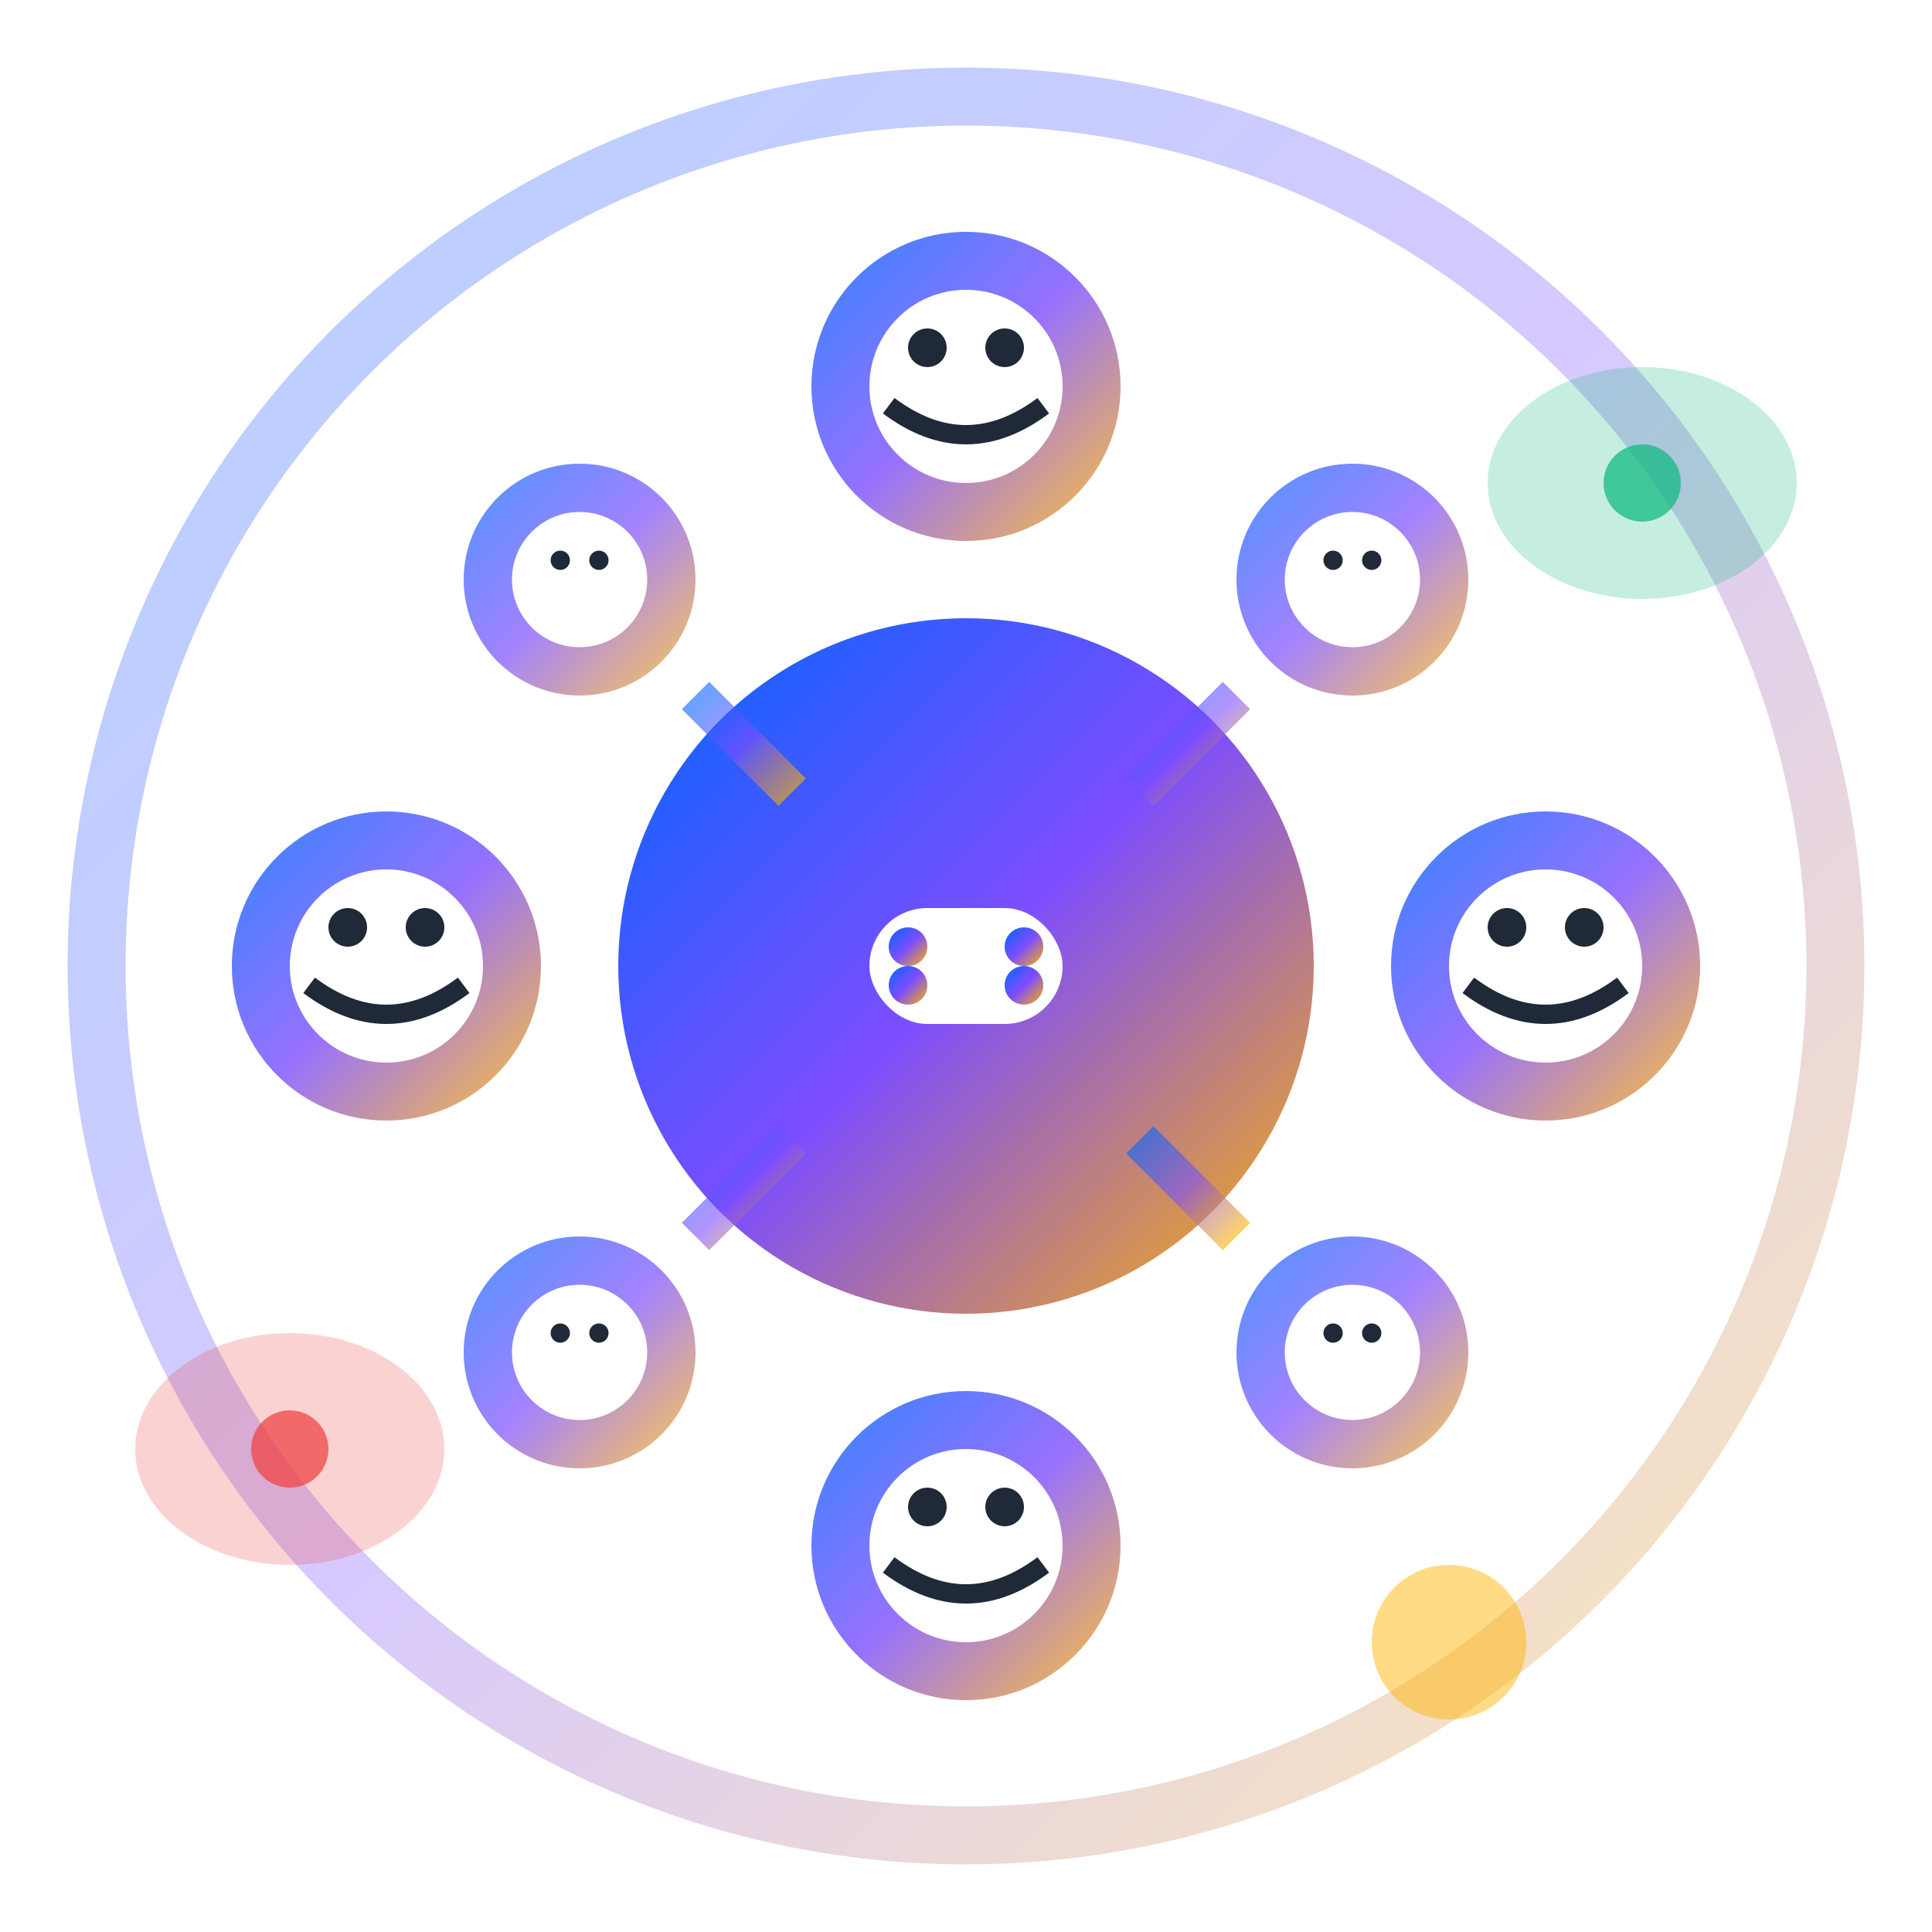 <svg xmlns="http://www.w3.org/2000/svg" viewBox="0 0 100 100" width="100" height="100">
  <defs>
    <linearGradient id="communityGradient" x1="0%" y1="0%" x2="100%" y2="100%">
      <stop offset="0%" style="stop-color:#0066FF;stop-opacity:1" />
      <stop offset="50%" style="stop-color:#7C4DFF;stop-opacity:1" />
      <stop offset="100%" style="stop-color:#FFB300;stop-opacity:1" />
    </linearGradient>
    <filter id="communityShadow" x="-50%" y="-50%" width="200%" height="200%">
      <feDropShadow dx="0" dy="4" stdDeviation="3" flood-color="rgba(0,0,0,0.3)"/>
    </filter>
  </defs>
  
  <!-- Background Circle -->
  <circle cx="50" cy="50" r="45" fill="none" stroke="url(#communityGradient)" stroke-width="3" opacity="0.3"/>
  
  <!-- Central Community Hub -->
  <g filter="url(#communityShadow)">
    <!-- Main community circle -->
    <circle cx="50" cy="50" r="18" fill="url(#communityGradient)"/>
    
    <!-- Community members around the hub -->
    <!-- Top member -->
    <circle cx="50" cy="20" r="8" fill="url(#communityGradient)" opacity="0.8"/>
    <circle cx="50" cy="20" r="5" fill="white"/>
    <circle cx="48" cy="18" r="1" fill="#1F2937"/>
    <circle cx="52" cy="18" r="1" fill="#1F2937"/>
    <path d="M 46,21 Q 50,24 54,21" stroke="#1F2937" stroke-width="1" fill="none"/>
    
    <!-- Right member -->
    <circle cx="80" cy="50" r="8" fill="url(#communityGradient)" opacity="0.8"/>
    <circle cx="80" cy="50" r="5" fill="white"/>
    <circle cx="78" cy="48" r="1" fill="#1F2937"/>
    <circle cx="82" cy="48" r="1" fill="#1F2937"/>
    <path d="M 76,51 Q 80,54 84,51" stroke="#1F2937" stroke-width="1" fill="none"/>
    
    <!-- Bottom member -->
    <circle cx="50" cy="80" r="8" fill="url(#communityGradient)" opacity="0.8"/>
    <circle cx="50" cy="80" r="5" fill="white"/>
    <circle cx="48" cy="78" r="1" fill="#1F2937"/>
    <circle cx="52" cy="78" r="1" fill="#1F2937"/>
    <path d="M 46,81 Q 50,84 54,81" stroke="#1F2937" stroke-width="1" fill="none"/>
    
    <!-- Left member -->
    <circle cx="20" cy="50" r="8" fill="url(#communityGradient)" opacity="0.8"/>
    <circle cx="20" cy="50" r="5" fill="white"/>
    <circle cx="18" cy="48" r="1" fill="#1F2937"/>
    <circle cx="22" cy="48" r="1" fill="#1F2937"/>
    <path d="M 16,51 Q 20,54 24,51" stroke="#1F2937" stroke-width="1" fill="none"/>
    
    <!-- Top-right member -->
    <circle cx="70" cy="30" r="6" fill="url(#communityGradient)" opacity="0.7"/>
    <circle cx="70" cy="30" r="3.5" fill="white"/>
    <circle cx="69" cy="29" r="0.5" fill="#1F2937"/>
    <circle cx="71" cy="29" r="0.5" fill="#1F2937"/>
    
    <!-- Top-left member -->
    <circle cx="30" cy="30" r="6" fill="url(#communityGradient)" opacity="0.7"/>
    <circle cx="30" cy="30" r="3.5" fill="white"/>
    <circle cx="29" cy="29" r="0.5" fill="#1F2937"/>
    <circle cx="31" cy="29" r="0.5" fill="#1F2937"/>
    
    <!-- Bottom-right member -->
    <circle cx="70" cy="70" r="6" fill="url(#communityGradient)" opacity="0.7"/>
    <circle cx="70" cy="70" r="3.5" fill="white"/>
    <circle cx="69" cy="69" r="0.5" fill="#1F2937"/>
    <circle cx="71" cy="69" r="0.5" fill="#1F2937"/>
    
    <!-- Bottom-left member -->
    <circle cx="30" cy="70" r="6" fill="url(#communityGradient)" opacity="0.7"/>
    <circle cx="30" cy="70" r="3.5" fill="white"/>
    <circle cx="29" cy="69" r="0.5" fill="#1F2937"/>
    <circle cx="31" cy="69" r="0.5" fill="#1F2937"/>
  </g>
  
  <!-- Connection lines -->
  <g stroke="url(#communityGradient)" stroke-width="2" fill="none" opacity="0.6">
    <line x1="50" y1="32" x2="50" y2="38"/>
    <line x1="68" y1="50" x2="62" y2="50"/>
    <line x1="50" y1="68" x2="50" y2="62"/>
    <line x1="32" y1="50" x2="38" y2="50"/>
    
    <!-- Diagonal connections -->
    <line x1="64" y1="36" x2="59" y2="41"/>
    <line x1="36" y1="36" x2="41" y2="41"/>
    <line x1="64" y1="64" x2="59" y2="59"/>
    <line x1="36" y1="64" x2="41" y2="59"/>
  </g>
  
  <!-- Central hub icon -->
  <g fill="white">
    <!-- Gaming controller symbol in center -->
    <rect x="45" y="47" width="10" height="6" rx="3" fill="white"/>
    <circle cx="47" cy="49" r="1" fill="url(#communityGradient)"/>
    <circle cx="53" cy="49" r="1" fill="url(#communityGradient)"/>
    <circle cx="47" cy="51" r="1" fill="url(#communityGradient)"/>
    <circle cx="53" cy="51" r="1" fill="url(#communityGradient)"/>
  </g>
  
  <!-- Community activity indicators -->
  <g opacity="0.8">
    <!-- Chat bubbles -->
    <ellipse cx="85" cy="25" rx="8" ry="6" fill="rgba(16,185,129,0.3)"/>
    <circle cx="85" cy="25" r="2" fill="#10B981"/>
    
    <ellipse cx="15" cy="75" rx="8" ry="6" fill="rgba(239,68,68,0.3)"/>
    <circle cx="15" cy="75" r="2" fill="#EF4444"/>
    
    <!-- Activity pulse -->
    <circle cx="75" cy="85" r="4" fill="#FFB300" opacity="0.6">
      <animate attributeName="r" values="4;6;4" dur="2s" repeatCount="indefinite"/>
      <animate attributeName="opacity" values="0.6;0.2;0.6" dur="2s" repeatCount="indefinite"/>
    </circle>
  </g>
</svg>
